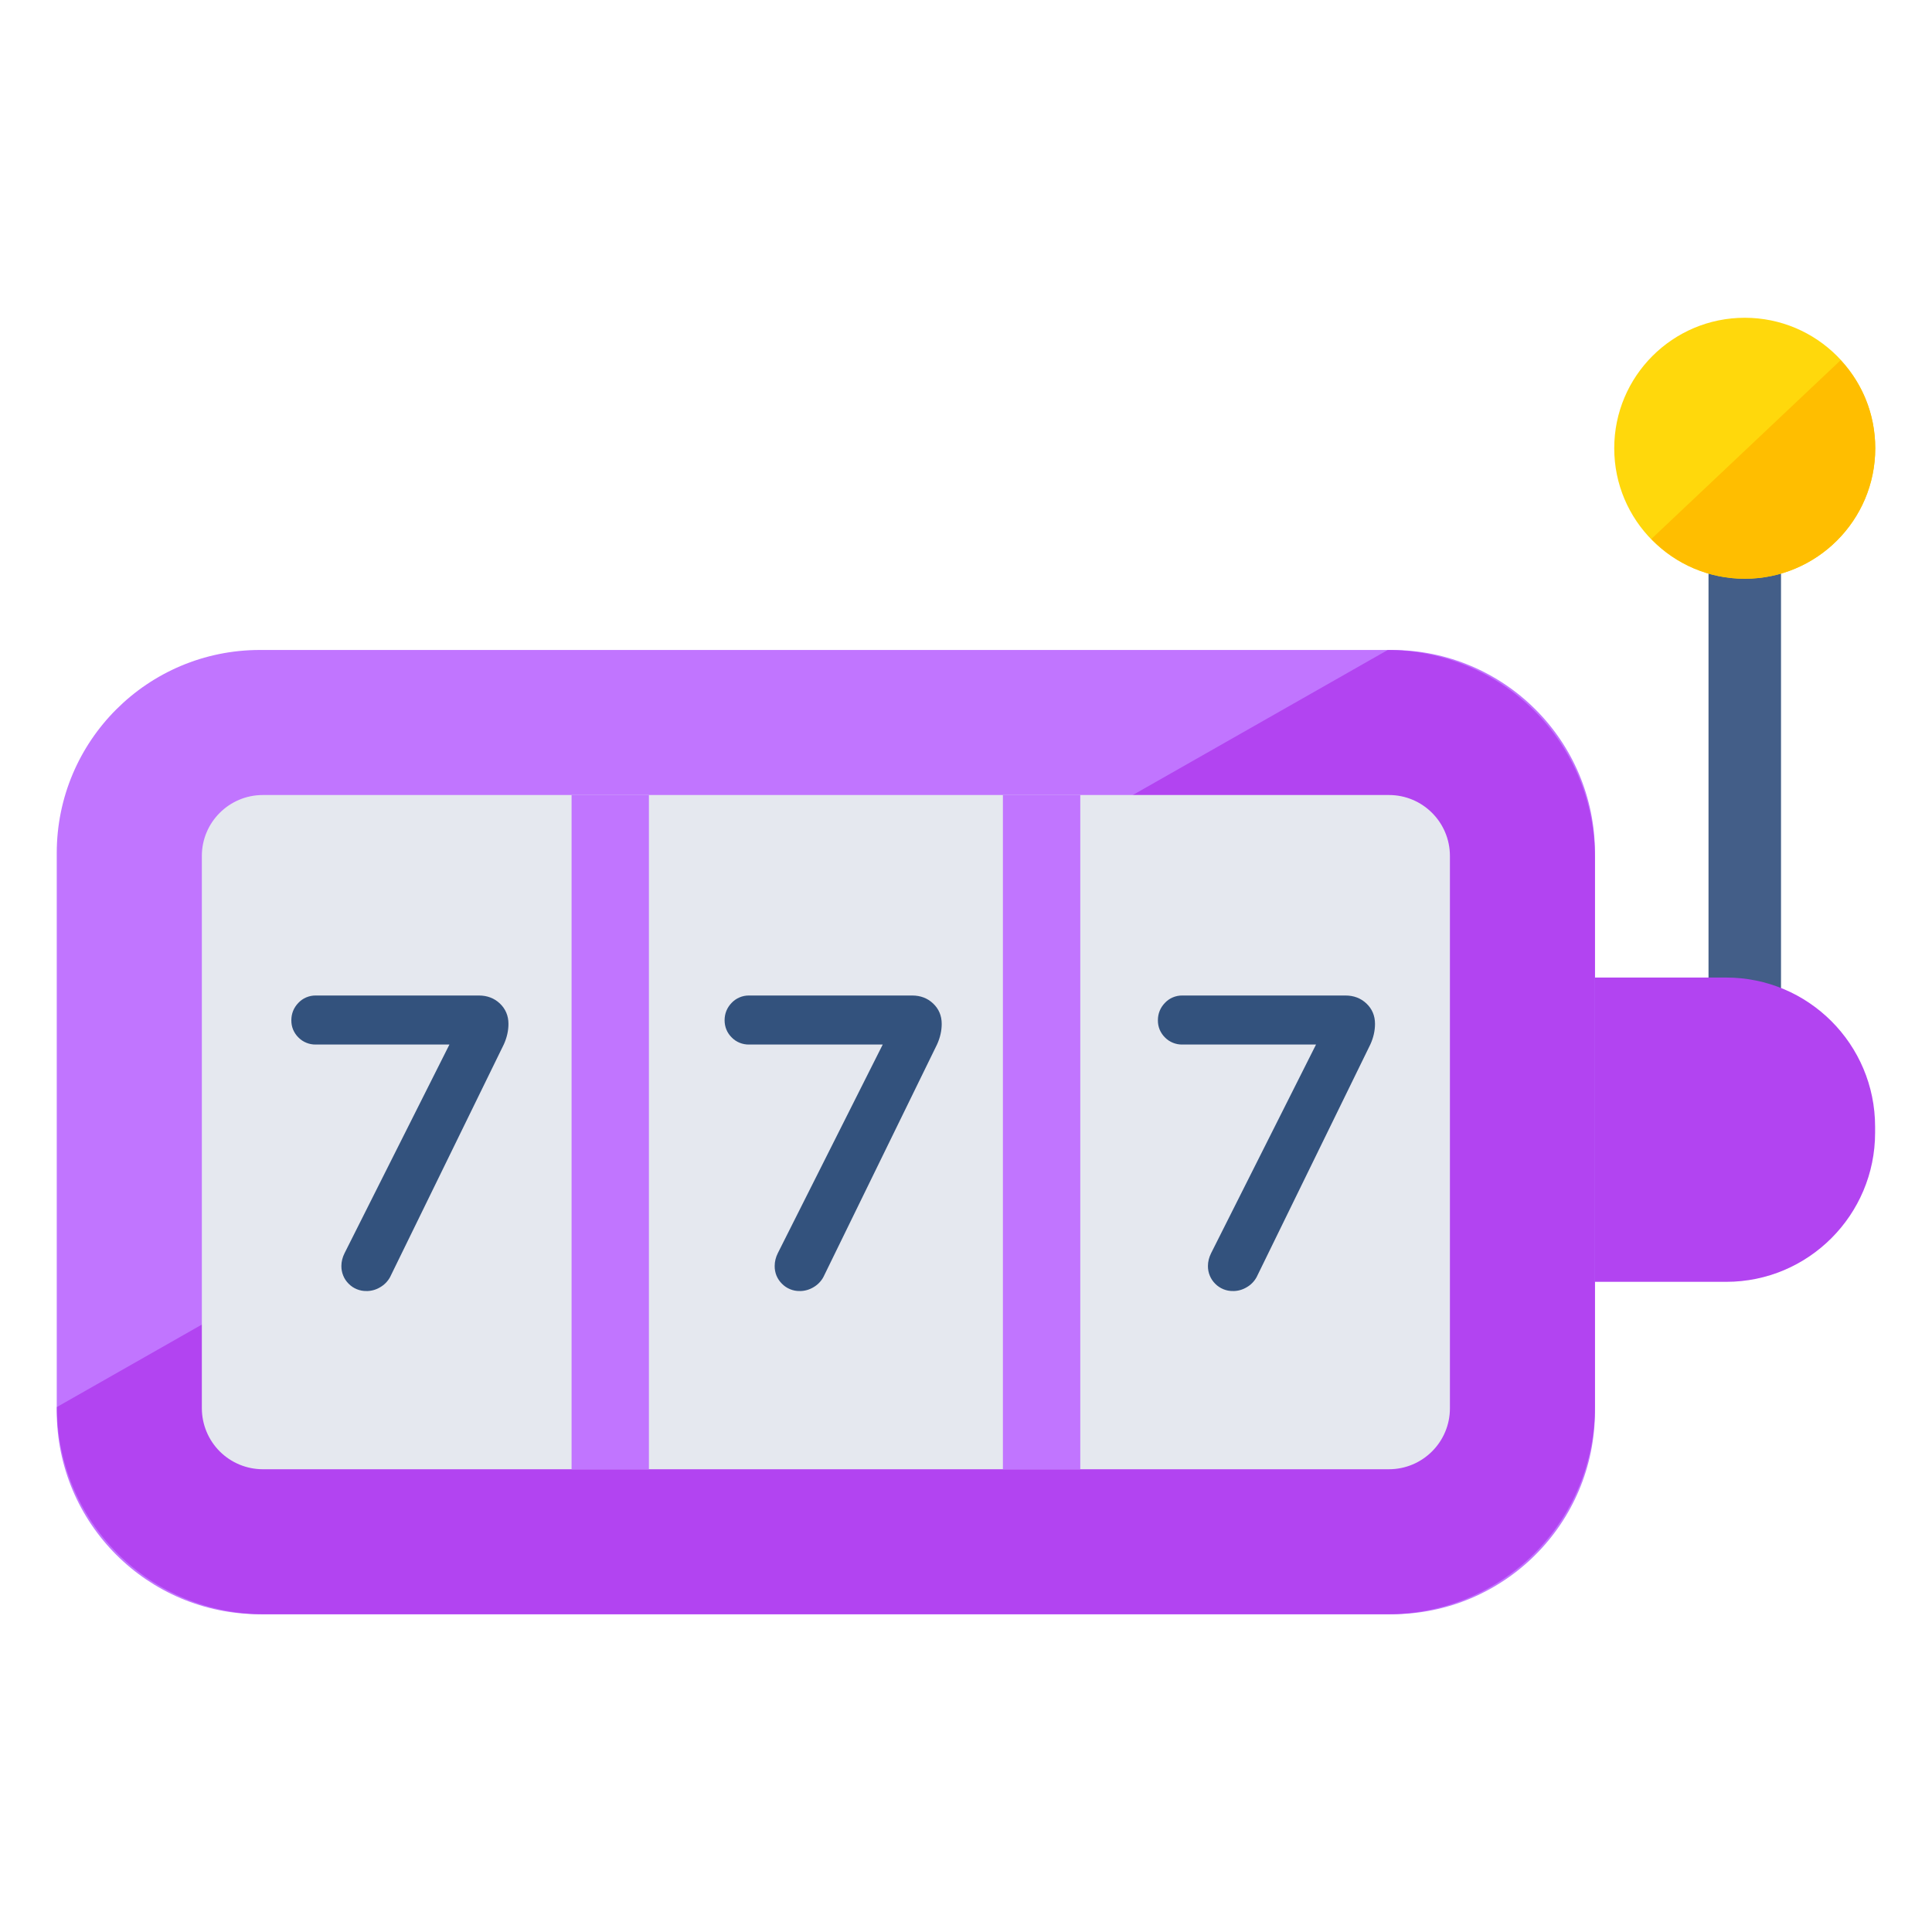 <?xml version="1.0" encoding="UTF-8"?> <svg xmlns="http://www.w3.org/2000/svg" width="40" height="40" viewBox="0 0 40 40" fill="none"><path d="M36.124 24.59C36.025 24.59 35.928 24.571 35.837 24.533C35.745 24.495 35.663 24.44 35.593 24.371C35.523 24.301 35.468 24.218 35.43 24.127C35.392 24.036 35.373 23.939 35.373 23.84V9.281C35.373 9.082 35.452 8.891 35.592 8.75C35.733 8.609 35.924 8.53 36.123 8.53C36.322 8.53 36.513 8.609 36.654 8.75C36.795 8.891 36.874 9.082 36.874 9.281V23.839C36.874 24.254 36.538 24.59 36.124 24.59Z" fill="#435E88"></path><path d="M36.123 11.982C37.615 11.982 38.825 10.773 38.825 9.281C38.825 7.788 37.615 6.579 36.123 6.579C34.631 6.579 33.421 7.788 33.421 9.281C33.421 10.773 34.631 11.982 36.123 11.982Z" fill="#FFD80C"></path><path d="M38.822 23.327V23.451C38.822 25.156 37.44 26.539 35.739 26.539H31.669V20.239H35.739C37.44 20.239 38.822 21.621 38.822 23.327Z" fill="#B244F1"></path><path d="M33.022 17.662V29.215C33.022 31.539 31.14 33.421 28.816 33.421H5.381C3.057 33.421 1.175 31.539 1.175 29.215V17.662C1.175 15.339 3.057 13.457 5.381 13.457H28.816C31.14 13.457 33.022 15.339 33.022 17.662Z" fill="#C175FF"></path><path d="M28.731 33.421H5.468C4.904 33.421 4.346 33.31 3.826 33.095C3.305 32.879 2.832 32.563 2.434 32.164C2.036 31.766 1.72 31.293 1.504 30.773C1.289 30.252 1.178 29.694 1.178 29.131L28.731 13.458C29.294 13.458 29.852 13.569 30.373 13.785C30.893 14 31.366 14.316 31.765 14.715C32.163 15.113 32.479 15.586 32.695 16.106C32.91 16.627 33.021 17.185 33.021 17.748V29.131C33.021 29.694 32.91 30.252 32.695 30.773C32.479 31.293 32.163 31.766 31.765 32.165C31.366 32.563 30.893 32.879 30.373 33.095C29.852 33.31 29.294 33.421 28.731 33.421Z" fill="#B244F1"></path><path d="M4.179 29.157V17.722C4.179 17.025 4.745 16.46 5.442 16.46H28.757C29.454 16.46 30.019 17.025 30.019 17.722V29.157C30.019 29.854 29.454 30.419 28.756 30.419H5.442C5.107 30.419 4.786 30.286 4.549 30.049C4.313 29.813 4.18 29.492 4.179 29.157Z" fill="#E5E8EF"></path><path d="M11.834 16.46H13.435V30.419H11.834V16.46ZM20.764 16.46H22.366V30.419H20.764V16.46Z" fill="#C175FF"></path><path d="M7.324 26.475C7.288 26.441 7.261 26.399 7.242 26.354C7.223 26.308 7.214 26.26 7.215 26.21C7.215 26.144 7.232 26.078 7.265 26.011L9.544 21.479H6.536C6.489 21.48 6.442 21.471 6.399 21.453C6.355 21.435 6.316 21.409 6.283 21.375C6.249 21.342 6.223 21.303 6.205 21.259C6.187 21.216 6.179 21.169 6.18 21.122C6.18 21.023 6.214 20.938 6.283 20.866C6.315 20.831 6.354 20.804 6.398 20.785C6.442 20.767 6.489 20.757 6.536 20.758H9.917C10.049 20.758 10.159 20.799 10.248 20.882C10.336 20.965 10.38 21.07 10.38 21.198C10.38 21.319 10.353 21.441 10.298 21.562L7.945 26.376C7.91 26.439 7.858 26.49 7.795 26.525C7.733 26.563 7.661 26.582 7.588 26.583C7.539 26.584 7.49 26.575 7.445 26.556C7.399 26.538 7.358 26.51 7.324 26.475Z" fill="#33527D"></path><path d="M7.588 26.729C7.52 26.731 7.452 26.718 7.388 26.692C7.324 26.666 7.267 26.628 7.219 26.579C7.17 26.531 7.131 26.473 7.106 26.41C7.08 26.346 7.067 26.278 7.068 26.21C7.068 26.12 7.091 26.031 7.134 25.945L9.305 21.626H6.535C6.469 21.627 6.403 21.614 6.342 21.589C6.28 21.564 6.225 21.527 6.178 21.479C6.131 21.433 6.094 21.377 6.068 21.316C6.043 21.255 6.031 21.189 6.032 21.123C6.032 20.985 6.081 20.864 6.177 20.764C6.223 20.715 6.278 20.676 6.34 20.65C6.402 20.624 6.468 20.61 6.535 20.611H9.916C10.086 20.611 10.232 20.666 10.348 20.775C10.466 20.887 10.527 21.029 10.527 21.198C10.527 21.339 10.495 21.482 10.431 21.623L8.076 26.441C8.028 26.529 7.956 26.602 7.869 26.652C7.784 26.703 7.687 26.73 7.588 26.73L7.588 26.729ZM6.535 20.906C6.508 20.905 6.481 20.91 6.455 20.921C6.43 20.932 6.407 20.948 6.389 20.968C6.368 20.988 6.352 21.012 6.342 21.039C6.331 21.066 6.326 21.094 6.327 21.123C6.327 21.183 6.346 21.23 6.387 21.272C6.428 21.313 6.475 21.332 6.536 21.332H9.782L7.397 26.078C7.375 26.118 7.363 26.164 7.362 26.21C7.362 26.276 7.383 26.328 7.427 26.371C7.501 26.446 7.614 26.46 7.721 26.398C7.761 26.376 7.793 26.345 7.815 26.306L10.165 21.497C10.21 21.399 10.233 21.297 10.233 21.197C10.235 21.158 10.228 21.119 10.213 21.084C10.198 21.048 10.176 21.016 10.147 20.989C10.116 20.961 10.08 20.939 10.04 20.924C10.001 20.91 9.959 20.903 9.917 20.905L6.535 20.906Z" fill="#33527D"></path><path d="M16.294 26.475C16.259 26.441 16.231 26.399 16.213 26.354C16.194 26.308 16.185 26.26 16.186 26.21C16.186 26.144 16.203 26.078 16.236 26.011L18.514 21.479H15.507C15.46 21.48 15.413 21.471 15.37 21.453C15.326 21.435 15.287 21.409 15.254 21.375C15.22 21.342 15.194 21.303 15.176 21.259C15.158 21.216 15.149 21.169 15.15 21.122C15.15 21.023 15.185 20.938 15.254 20.866C15.286 20.831 15.325 20.804 15.369 20.785C15.412 20.767 15.459 20.757 15.507 20.758H18.887C19.02 20.758 19.13 20.799 19.218 20.882C19.307 20.965 19.351 21.07 19.351 21.198C19.351 21.319 19.324 21.441 19.268 21.562L16.916 26.376C16.881 26.439 16.829 26.49 16.766 26.525C16.703 26.563 16.632 26.582 16.559 26.583C16.51 26.584 16.461 26.575 16.416 26.556C16.37 26.538 16.329 26.51 16.294 26.475Z" fill="#33527D"></path><path d="M16.559 26.729C16.49 26.731 16.422 26.718 16.359 26.692C16.295 26.666 16.238 26.628 16.19 26.579C16.141 26.531 16.102 26.473 16.076 26.41C16.05 26.346 16.038 26.278 16.039 26.21C16.039 26.12 16.061 26.031 16.104 25.945L18.276 21.626H15.506C15.44 21.627 15.374 21.614 15.312 21.589C15.251 21.564 15.195 21.527 15.149 21.479C15.102 21.433 15.064 21.377 15.039 21.316C15.014 21.255 15.002 21.189 15.002 21.123C15.002 20.985 15.051 20.864 15.147 20.764C15.193 20.715 15.249 20.676 15.311 20.65C15.372 20.624 15.439 20.61 15.506 20.611H18.887C19.057 20.611 19.203 20.666 19.318 20.775C19.437 20.887 19.497 21.029 19.497 21.198C19.497 21.339 19.465 21.482 19.401 21.623L17.047 26.441C16.999 26.529 16.927 26.602 16.84 26.652C16.754 26.703 16.657 26.73 16.558 26.73L16.559 26.729ZM15.506 20.906C15.479 20.905 15.451 20.91 15.426 20.921C15.401 20.932 15.378 20.948 15.36 20.968C15.339 20.988 15.323 21.012 15.312 21.039C15.302 21.066 15.296 21.094 15.297 21.123C15.297 21.183 15.317 21.23 15.358 21.272C15.399 21.313 15.446 21.332 15.507 21.332H18.753L16.367 26.078C16.346 26.118 16.334 26.164 16.333 26.21C16.333 26.276 16.354 26.328 16.398 26.371C16.472 26.446 16.585 26.46 16.692 26.398C16.731 26.376 16.764 26.345 16.786 26.306L19.136 21.497C19.181 21.399 19.204 21.297 19.204 21.197C19.205 21.158 19.198 21.119 19.184 21.084C19.169 21.048 19.146 21.016 19.118 20.989C19.087 20.961 19.05 20.939 19.011 20.924C18.971 20.91 18.929 20.903 18.887 20.905L15.506 20.906Z" fill="#33527D"></path><path d="M25.265 26.475C25.23 26.441 25.202 26.399 25.183 26.354C25.165 26.308 25.156 26.26 25.157 26.21C25.157 26.144 25.173 26.078 25.207 26.011L27.485 21.479H24.477C24.43 21.48 24.384 21.471 24.34 21.453C24.297 21.435 24.257 21.409 24.224 21.375C24.191 21.342 24.164 21.303 24.146 21.259C24.128 21.216 24.12 21.169 24.121 21.122C24.121 21.023 24.155 20.938 24.224 20.866C24.256 20.831 24.296 20.804 24.339 20.785C24.383 20.767 24.43 20.757 24.477 20.758H27.858C27.99 20.758 28.101 20.799 28.189 20.882C28.277 20.965 28.321 21.07 28.321 21.198C28.321 21.319 28.294 21.441 28.239 21.562L25.886 26.376C25.851 26.439 25.799 26.49 25.737 26.525C25.674 26.563 25.602 26.582 25.529 26.583C25.48 26.584 25.431 26.575 25.386 26.556C25.34 26.538 25.299 26.51 25.265 26.475Z" fill="#33527D"></path><path d="M25.529 26.729C25.461 26.731 25.393 26.718 25.329 26.692C25.266 26.666 25.208 26.628 25.16 26.579C25.111 26.531 25.073 26.473 25.047 26.41C25.021 26.346 25.008 26.278 25.009 26.21C25.009 26.12 25.032 26.031 25.075 25.945L27.247 21.626H24.477C24.41 21.627 24.344 21.614 24.283 21.589C24.221 21.564 24.166 21.527 24.119 21.479C24.072 21.433 24.035 21.377 24.009 21.316C23.984 21.255 23.972 21.189 23.973 21.123C23.973 20.985 24.022 20.864 24.118 20.764C24.164 20.715 24.219 20.676 24.281 20.65C24.343 20.624 24.409 20.61 24.477 20.611H27.857C28.028 20.611 28.173 20.666 28.289 20.775C28.408 20.887 28.468 21.029 28.468 21.198C28.468 21.339 28.436 21.482 28.372 21.623L26.017 26.441C25.969 26.529 25.898 26.602 25.81 26.652C25.725 26.703 25.628 26.73 25.529 26.73L25.529 26.729ZM24.477 20.906C24.449 20.905 24.422 20.91 24.396 20.921C24.371 20.932 24.348 20.948 24.33 20.968C24.31 20.988 24.294 21.012 24.283 21.039C24.272 21.066 24.267 21.094 24.268 21.123C24.268 21.183 24.287 21.23 24.328 21.272C24.369 21.313 24.416 21.332 24.477 21.332H27.723L25.338 26.078C25.316 26.118 25.304 26.164 25.303 26.21C25.303 26.276 25.324 26.328 25.368 26.371C25.442 26.446 25.555 26.46 25.662 26.398C25.702 26.376 25.734 26.345 25.756 26.306L28.107 21.497C28.151 21.399 28.174 21.297 28.174 21.197C28.176 21.158 28.169 21.119 28.154 21.084C28.139 21.048 28.117 21.016 28.088 20.989C28.057 20.961 28.021 20.939 27.981 20.924C27.942 20.91 27.9 20.903 27.858 20.905L24.477 20.906Z" fill="#33527D"></path><path d="M38.825 9.282C38.825 10.77 37.614 11.982 36.126 11.982C35.764 11.983 35.406 11.911 35.073 11.769C34.74 11.627 34.44 11.42 34.19 11.158L38.108 7.458C38.561 7.941 38.825 8.576 38.825 9.282Z" fill="#FFBE00"></path></svg> 